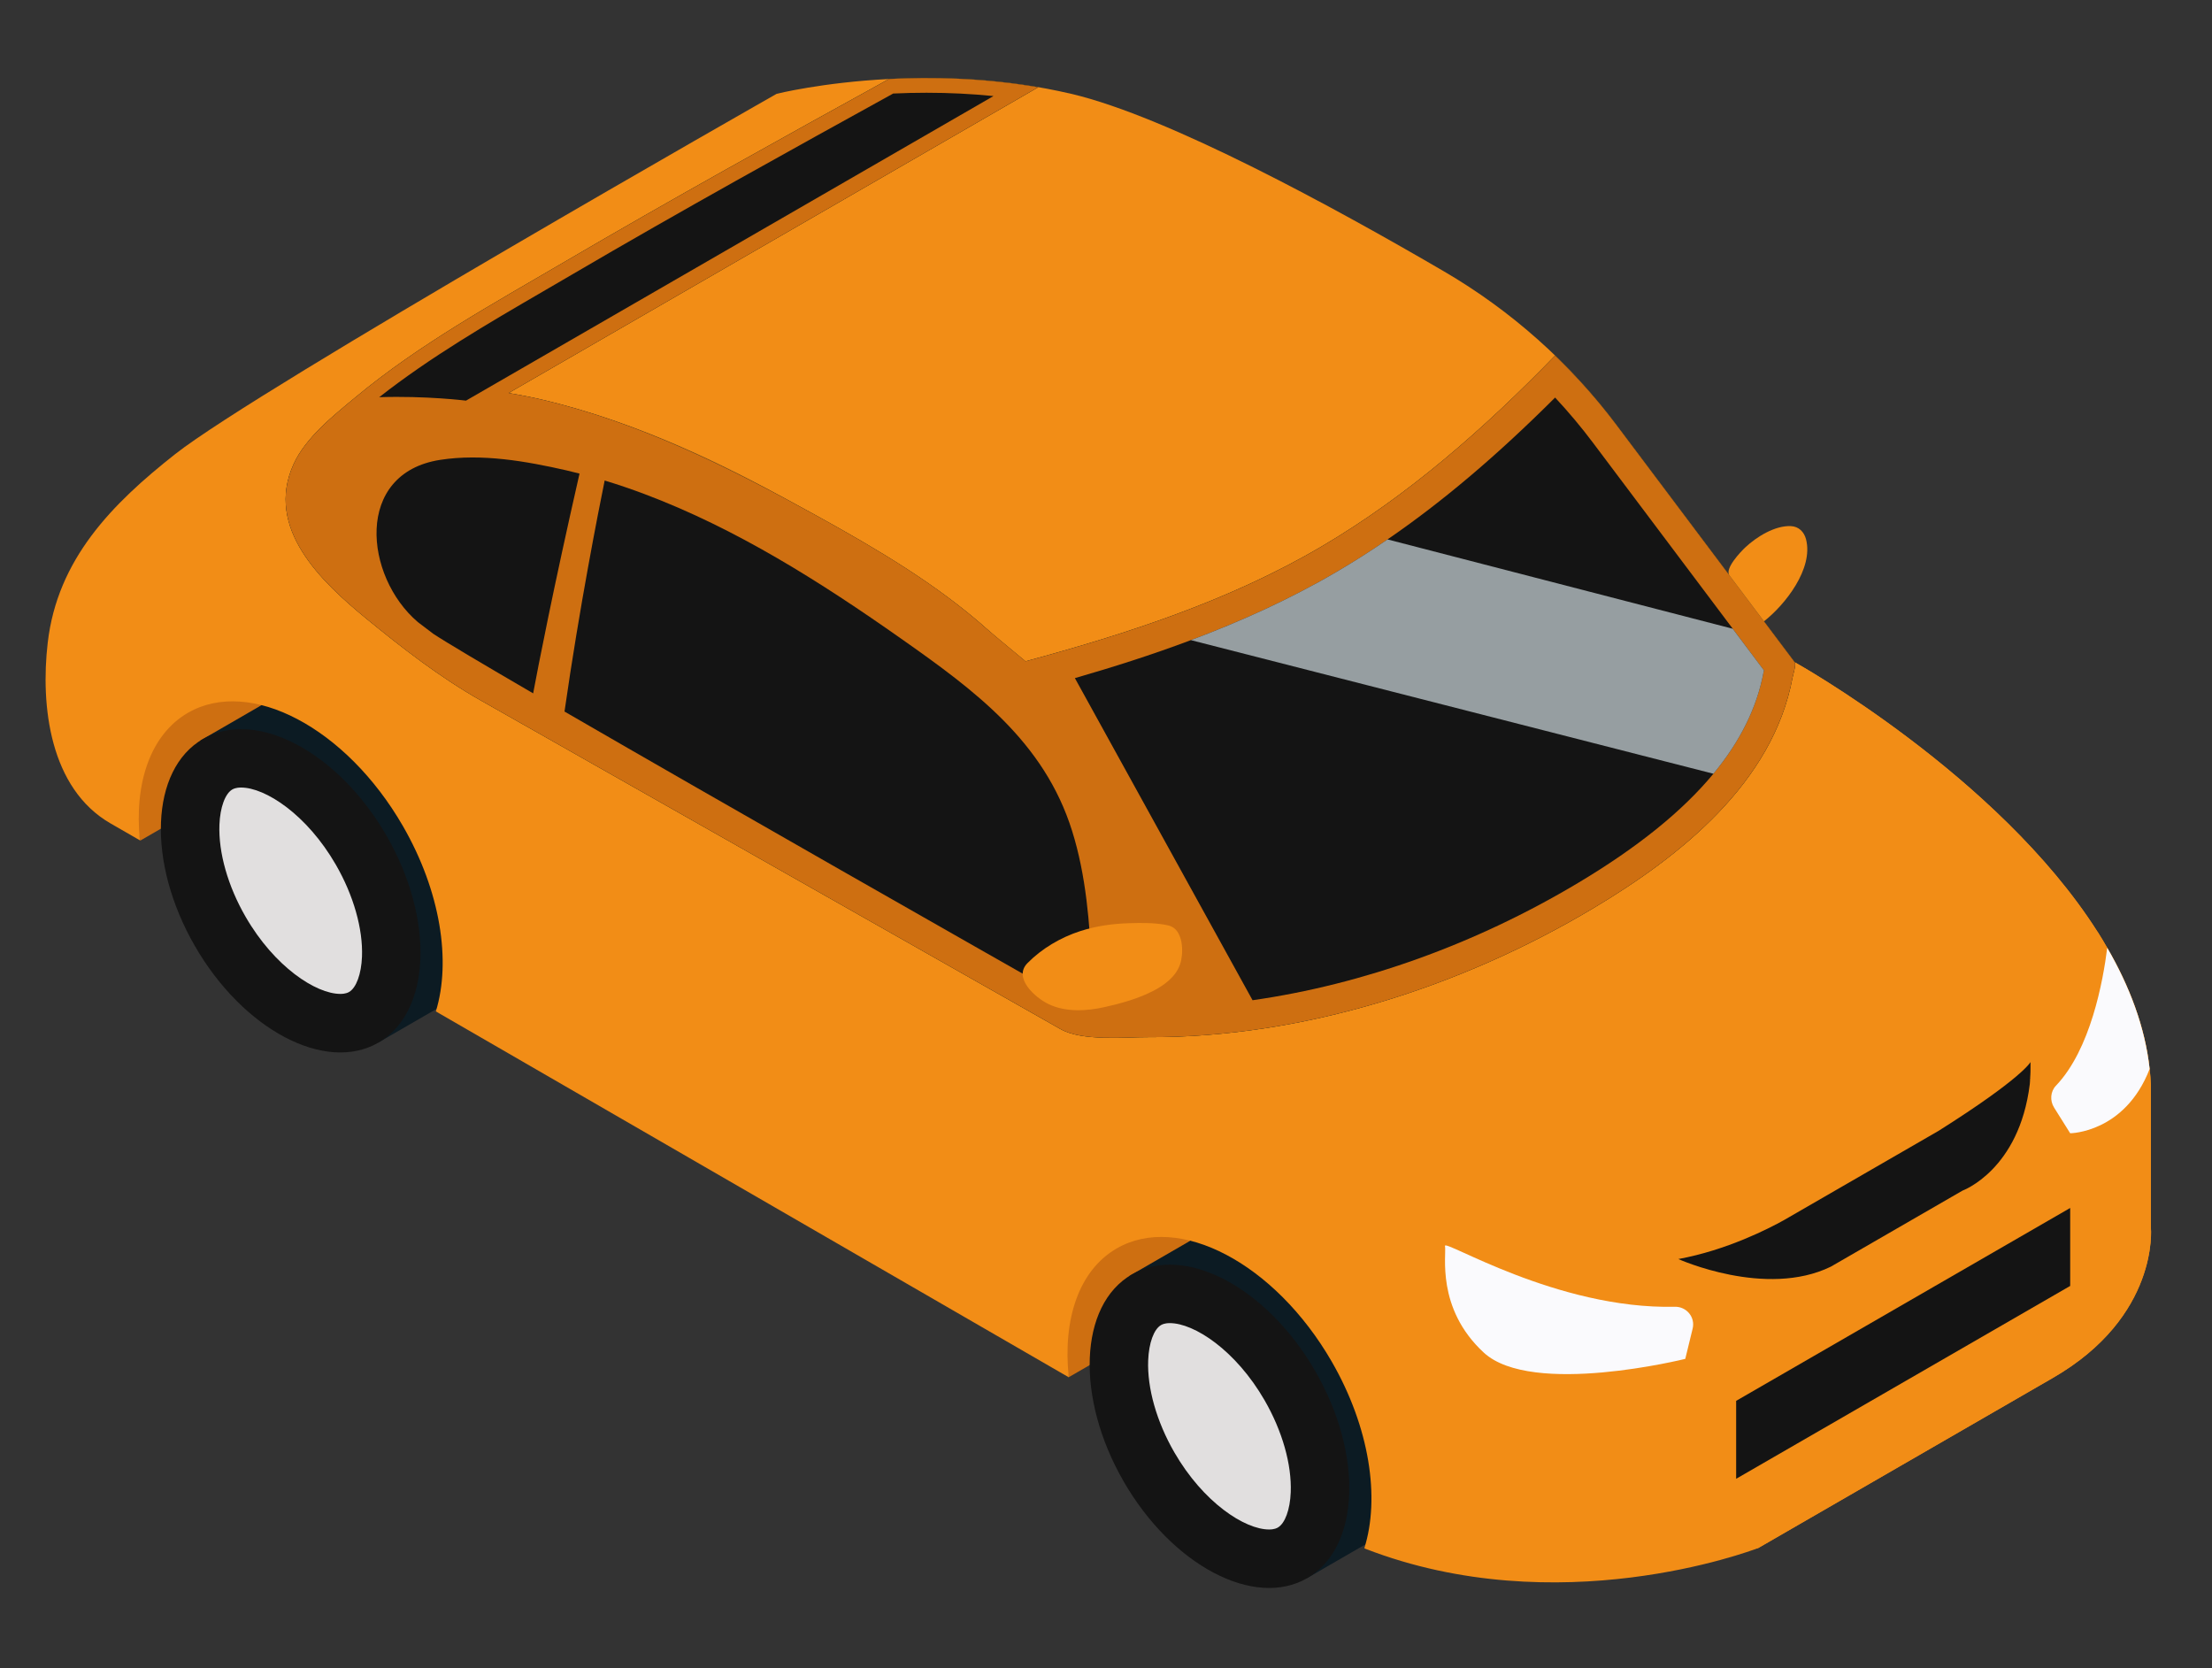 <?xml version="1.0" encoding="iso-8859-1"?>
<!-- Generator: Adobe Illustrator 16.0.0, SVG Export Plug-In . SVG Version: 6.00 Build 0)  -->
<!DOCTYPE svg PUBLIC "-//W3C//DTD SVG 1.1//EN" "http://www.w3.org/Graphics/SVG/1.1/DTD/svg11.dtd">
<svg version="1.1" id="ICON" xmlns="http://www.w3.org/2000/svg" xmlns:xlink="http://www.w3.org/1999/xlink" x="0px" y="0px"
	 width="207.333px" height="156.333px" viewBox="0 0 207.333 156.333" style="enable-background:new 0 0 207.333 156.333;"
	 xml:space="preserve">
<rect x="0" y="0" width="207.333" height="156.333" fill="#333333" stroke="none"/>
<g>
	<g>
		<polygon style="fill:#CE6F11;" points="100.164,129.08 117.389,119.137 111.126,112.333 98.192,119.801 		"/>
		<polygon style="fill:#CE6F11;" points="13.136,78.789 30.359,68.846 24.098,62.043 11.164,69.51 		"/>
		<g>
			<polygon style="fill:#0C1B23;" points="122.508,147.907 128.492,144.449 122.508,137.283 			"/>
			<polygon style="fill:#0C1B23;" points="111.812,116.144 105.829,119.602 111.812,126.768 			"/>
			
				<ellipse transform="matrix(-0.866 0.5 -0.5 -0.866 289.542 182.855)" style="fill:#0C1B23;" cx="120.274" cy="130.216" rx="10.363" ry="16.435"/>
			
				<ellipse transform="matrix(-0.866 0.5 -0.5 -0.866 280.127 192.292)" style="fill:#141414;" cx="114.301" cy="133.677" rx="10.363" ry="16.435"/>
			<path style="fill:#E1DFDF;" d="M118.955,143.347c-2.283,0-6.172-2.533-8.883-7.229c-1.66-2.875-2.554-6.02-2.452-8.628
				c0.063-1.62,0.535-2.914,1.203-3.3c0.079-0.046,0.318-0.184,0.823-0.184c2.284,0,6.173,2.534,8.884,7.229
				c1.66,2.875,2.554,6.019,2.452,8.626c-0.063,1.619-0.536,2.915-1.205,3.301C119.698,143.209,119.46,143.347,118.955,143.347
				L118.955,143.347z"/>
		</g>
		<g>
			<polygon style="fill:#0C1B23;" points="35.455,97.712 41.439,94.254 35.455,87.088 			"/>
			<polygon style="fill:#0C1B23;" points="24.759,65.948 18.776,69.406 24.759,76.572 			"/>
			
				<ellipse transform="matrix(-0.866 0.5 -0.5 -0.866 102.004 132.709)" style="fill:#0C1B23;" cx="33.221" cy="80.021" rx="10.363" ry="16.435"/>
			
				<ellipse transform="matrix(-0.866 0.5 -0.5 -0.866 92.584 142.159)" style="fill:#141414;" cx="27.249" cy="83.482" rx="10.363" ry="16.435"/>
			<path style="fill:#E1DFDF;" d="M31.902,93.151c-2.283,0-6.173-2.533-8.883-7.229c-1.66-2.875-2.553-6.02-2.452-8.628
				c0.063-1.62,0.535-2.914,1.204-3.3c0.078-0.046,0.317-0.184,0.822-0.184c2.284,0,6.174,2.534,8.884,7.229
				c1.66,2.875,2.553,6.019,2.452,8.627c-0.063,1.619-0.536,2.914-1.205,3.3C32.646,93.014,32.407,93.151,31.902,93.151
				L31.902,93.151z"/>
		</g>
		<path style="fill:#F28D16;" d="M192.406,129.147c-9.991,5.77-27.602,15.936-27.602,15.936c-0.01,0-0.019,0-0.027,0.01
			c-0.745,0.285-18.761,7.039-36.795,0.064l-0.101-0.056c1.481-4.701,0.507-11.316-3.063-17.5
			c-5.318-9.2-14.335-13.948-20.141-10.599c-3.57,2.052-5.079,6.688-4.499,12.08L40.853,94.792
			c1.444-4.692,0.451-11.243-3.092-17.38c-5.317-9.21-14.334-13.958-20.141-10.608c-3.533,2.043-5.051,6.615-4.508,11.952
			c0,0-2.748-1.581-2.753-1.584c-5.701-3.286-6.573-11.028-5.886-16.937c0.909-7.813,5.996-12.991,11.96-17.685
			c7.857-6.184,56.364-33.758,56.364-33.758s4.25-1.067,10.543-1.39c4.821-0.248,10.849-0.063,17.059,1.39
			c9.118,2.135,24.796,10.719,34.963,16.653c6.284,3.671,11.776,8.557,16.147,14.381l16.708,22.237c0,0,19.046,10.582,28.375,25.248
			c0,0,0.01,0.009,0.019,0.019c0.313,0.497,0.616,0.993,0.901,1.499c2.08,3.589,3.543,7.406,3.976,11.354
			c0.056,0.506,0.102,1.013,0.119,1.528v13.368C201.607,115.08,202.399,123.388,192.406,129.147z"/>
		<g>
			<path style="fill:#F28D16;" d="M192.406,129.147c-9.991,5.77-27.602,15.936-27.602,15.936c-0.01,0-0.019,0-0.027,0.01
				c-9.072,2.19-15.99,1.229-20.179,0.049c-2.725-0.768-4.59-3.268-4.59-6.098v-6.791c0-2.017-0.651-3.979-1.856-5.595
				l-23.851-31.977l53.916-32.617c0,0,19.046,10.582,28.375,25.248c0,0,0.01,0.009,0.019,0.019c0.313,0.497,0.616,0.993,0.901,1.499
				c2.08,3.589,3.543,7.406,3.976,11.354c0.056,0.506,0.102,1.013,0.119,1.528v13.368
				C201.607,115.08,202.399,123.388,192.406,129.147z"/>
			<polygon style="fill:#141414;" points="194.041,120.52 194.041,113.214 162.731,131.291 162.731,138.596 			"/>
			<path style="fill:#FAFAFD;" d="M201.488,100.184c-2.328,5.999-7.447,6.029-7.447,6.029l-1.508-2.405
				c-0.407-0.647-0.354-1.504,0.175-2.057c3.24-3.387,4.417-9.8,4.805-12.921C199.593,92.419,201.056,96.236,201.488,100.184z"/>
			<path style="fill:#FAFAFD;" d="M158.653,124.521l-0.691,2.836c0,0-14.377,3.58-18.889-0.59c-4.512-4.169-3.468-9.238-3.635-9.991
				c-0.156-0.704,10.497,5.956,21.542,5.697C158.081,122.448,158.914,123.452,158.653,124.521z"/>
			<path style="fill:#F28D16;" d="M190.318,100.431c0,0,0.748-6.526-4.123-15.35c-4.489-8.133-17.978-23.017-17.978-23.017
				l-50.829,33.128c0,0,21.926,20.917,42.815,23.206L190.318,100.431z"/>
			<path style="fill:#141414;" d="M190.323,99.537c0,0-0.741,1.477-8.613,6.446l0,0l-14.491,8.366
				c-1.419,0.792-5.35,2.814-9.906,3.652c0,0,8.197,3.695,14.296,0.712l12.345-7.129c0,0,5.308-1.922,6.302-9.986
				c0.021-0.175,0.019-0.352,0.028-0.528l0.035-0.057l-0.032,0.018c0.011-0.2,0.032-0.4,0.032-0.601L190.323,99.537z"/>
		</g>
		<path style="opacity:0.37;fill:#0A1B21;" d="M151.51,39.827c-1.743-2.323-3.673-4.49-5.754-6.497
			c-6.579,6.788-13.756,13.114-21.934,17.919c-8.582,5.04-18.133,8.14-27.694,10.73c-0.827,0.218-3.005-2.478-3.548-2.962
			c-5.677-5.064-12.847-8.942-19.497-12.58c-7.039-3.849-14.469-7.153-22.304-8.987c-1.042-0.245-2.075-0.44-3.103-0.617
			L97.309,8.179c-5.097-0.877-9.952-0.982-13.977-0.775C73.138,13.027,62.95,18.66,52.905,24.549
			c-6.701,3.928-13.58,7.697-19.578,12.68c-2.058,1.709-4.668,3.773-5.806,6.271c-2.742,6.011,2.63,11.045,6.817,14.479
			c3.33,2.732,6.913,5.507,10.673,7.638c0.001,0.002,54.131,30.684,54.393,30.832c2.038,1.154,5.986,0.749,8.208,0.757
			c14.513,0.052,29.345-4.693,41.737-12.092c8.141-4.86,16.826-11.739,18.669-21.622c0.041-0.217,0.353-1.223,0.199-1.427
			L151.51,39.827z"/>
		<path style="fill:#0A1B21;" d="M151.51,39.827c-1.743-2.323-3.673-4.49-5.754-6.497c-6.579,6.788-13.756,13.114-21.934,17.919
			c-8.582,5.04-18.133,8.14-27.694,10.73c0,0-3.005-2.478-3.548-2.962c-4.786-4.271-10.347-7.538-15.937-10.629
			c-8.212-4.539-16.676-8.788-25.864-10.938c-1.042-0.245-2.075-0.44-3.103-0.617L97.309,8.179
			c-5.097-0.877-9.952-0.982-13.977-0.775C73.138,13.027,62.95,18.66,52.905,24.549c-6.701,3.928-13.58,7.697-19.578,12.68
			c-2.058,1.709-4.668,3.773-5.806,6.271c-2.742,6.011,2.63,11.045,6.817,14.479c3.33,2.732,6.913,5.507,10.673,7.638
			c0.001,0.002,54.131,30.684,54.393,30.832c2.038,1.154,5.986,0.749,8.208,0.757c14.513,0.052,29.345-4.693,41.737-12.092
			c8.141-4.86,16.826-11.739,18.669-21.622c0.041-0.217,0.353-1.223,0.199-1.427L151.51,39.827z"/>
		<path style="fill:#CE6F11;" d="M151.51,39.827c-1.743-2.323-3.673-4.49-5.754-6.497c-6.579,6.788-13.756,13.114-21.934,17.919
			c-8.582,5.04-18.133,8.14-27.694,10.73c0,0-3.005-2.478-3.548-2.962c-4.786-4.271-10.347-7.538-15.937-10.629
			c-8.212-4.539-16.676-8.788-25.864-10.938c-1.042-0.245-2.075-0.44-3.103-0.617L97.309,8.179
			c-5.097-0.877-9.952-0.982-13.977-0.775C73.138,13.027,62.95,18.66,52.905,24.549c-6.701,3.928-13.58,7.697-19.578,12.68
			c-2.058,1.709-4.668,3.773-5.806,6.271c-2.742,6.011,2.63,11.045,6.817,14.479c3.33,2.732,6.913,5.507,10.673,7.638
			c0.001,0.002,54.131,30.684,54.393,30.832c2.038,1.154,5.986,0.749,8.208,0.757c14.513,0.052,29.345-4.693,41.737-12.092
			c8.141-4.86,16.826-11.739,18.669-21.622c0.041-0.217,0.353-1.223,0.199-1.427L151.51,39.827z"/>
		<path style="fill:#141414;" d="M165.338,62.829c-0.019,0.064-0.027,0.119-0.036,0.156c-0.616,3.312-2.172,6.468-4.702,9.532
			c-2.916,3.523-7.121,6.909-12.669,10.222c-9.633,5.76-20.196,9.532-30.528,11.004l-16.653-30.188
			c3.515-1.013,7.186-2.171,10.876-3.561c4.581-1.721,9.2-3.791,13.598-6.367c1.62-0.947,3.229-1.969,4.831-3.072
			c5.152-3.533,10.268-7.867,15.706-13.296c1.27,1.362,2.456,2.778,3.542,4.224l13.11,17.444L165.338,62.829z"/>
		<path style="fill:#141414;" d="M102.342,90.925c-0.203-4.401-0.531-8.833-1.856-13.06c-2.623-8.376-9.15-13.175-16.013-18.001
			c-7.539-5.303-15.438-10.322-24.104-13.575c-1.217-0.457-2.449-0.875-3.693-1.253c-0.567,2.788-2.363,11.853-3.764,21.652
			c14.791,8.567,38.359,21.965,47.886,27.373c0.478,0.271,0.817,0.227,1.055-0.021C102.541,93.321,102.383,91.828,102.342,90.925z"
			/>
		<path style="fill:#141414;" d="M54.319,44.387c-0.402-0.102-0.804-0.207-1.208-0.299c-3.816-0.869-7.95-1.596-11.858-0.988
			c-8.074,1.256-7.102,10.936-2.087,15.203c0.475,0.368,0.957,0.734,1.448,1.1c1.195,0.792,4.644,2.836,9.359,5.58
			C50.436,62.51,51.83,55.304,54.319,44.387z"/>
		<path style="fill:#F28D16;" d="M162.104,53.929c-0.478-0.639,1.099-2.264,1.486-2.628c1.045-0.979,2.766-2.059,4.264-1.993
			c0.743,0.032,1.247,0.539,1.427,1.233c0.714,2.762-1.966,6.144-3.943,7.691C165.338,58.232,162.11,53.936,162.104,53.929z"/>
		<path style="fill:#F28D16;" d="M109.806,86.841c-0.21-0.098-0.445-0.145-0.676-0.184c-1.095-0.182-2.176-0.164-3.279-0.133
			c-1.548,0.043-3.106,0.262-4.583,0.736c-1.842,0.594-3.604,1.628-4.965,3.009c-1.363,1.382,0.727,3.229,1.955,3.827
			c1.616,0.786,3.566,0.673,5.274,0.292c1.579-0.352,3.172-0.793,4.612-1.545c1.017-0.531,2.065-1.314,2.462-2.452
			c0.334-0.965,0.318-2.782-0.604-3.437C109.94,86.91,109.875,86.873,109.806,86.841z"/>
		<path style="fill:#141414;" d="M43.679,37.548L93.12,9.003c-2.047-0.206-4.147-0.31-6.279-0.31c-1.032,0-2.081,0.024-3.121,0.073
			c-9.331,5.148-19.875,10.969-30.116,16.973c-0.888,0.519-1.777,1.036-2.668,1.555c-5.221,3.033-10.596,6.168-15.391,9.932
			C39.941,37.082,43.679,37.548,43.679,37.548z"/>
		<path style="opacity:0.8;fill:#B7C0C4;" d="M165.338,62.829c-0.019,0.064-0.027,0.119-0.036,0.156
			c-0.616,3.312-2.172,6.468-4.702,9.532l-48.975-12.522c4.581-1.721,9.2-3.791,13.598-6.367c1.62-0.947,3.229-1.969,4.831-3.072
			l32.358,8.372L165.338,62.829z"/>
	</g>
</g>
</svg>

